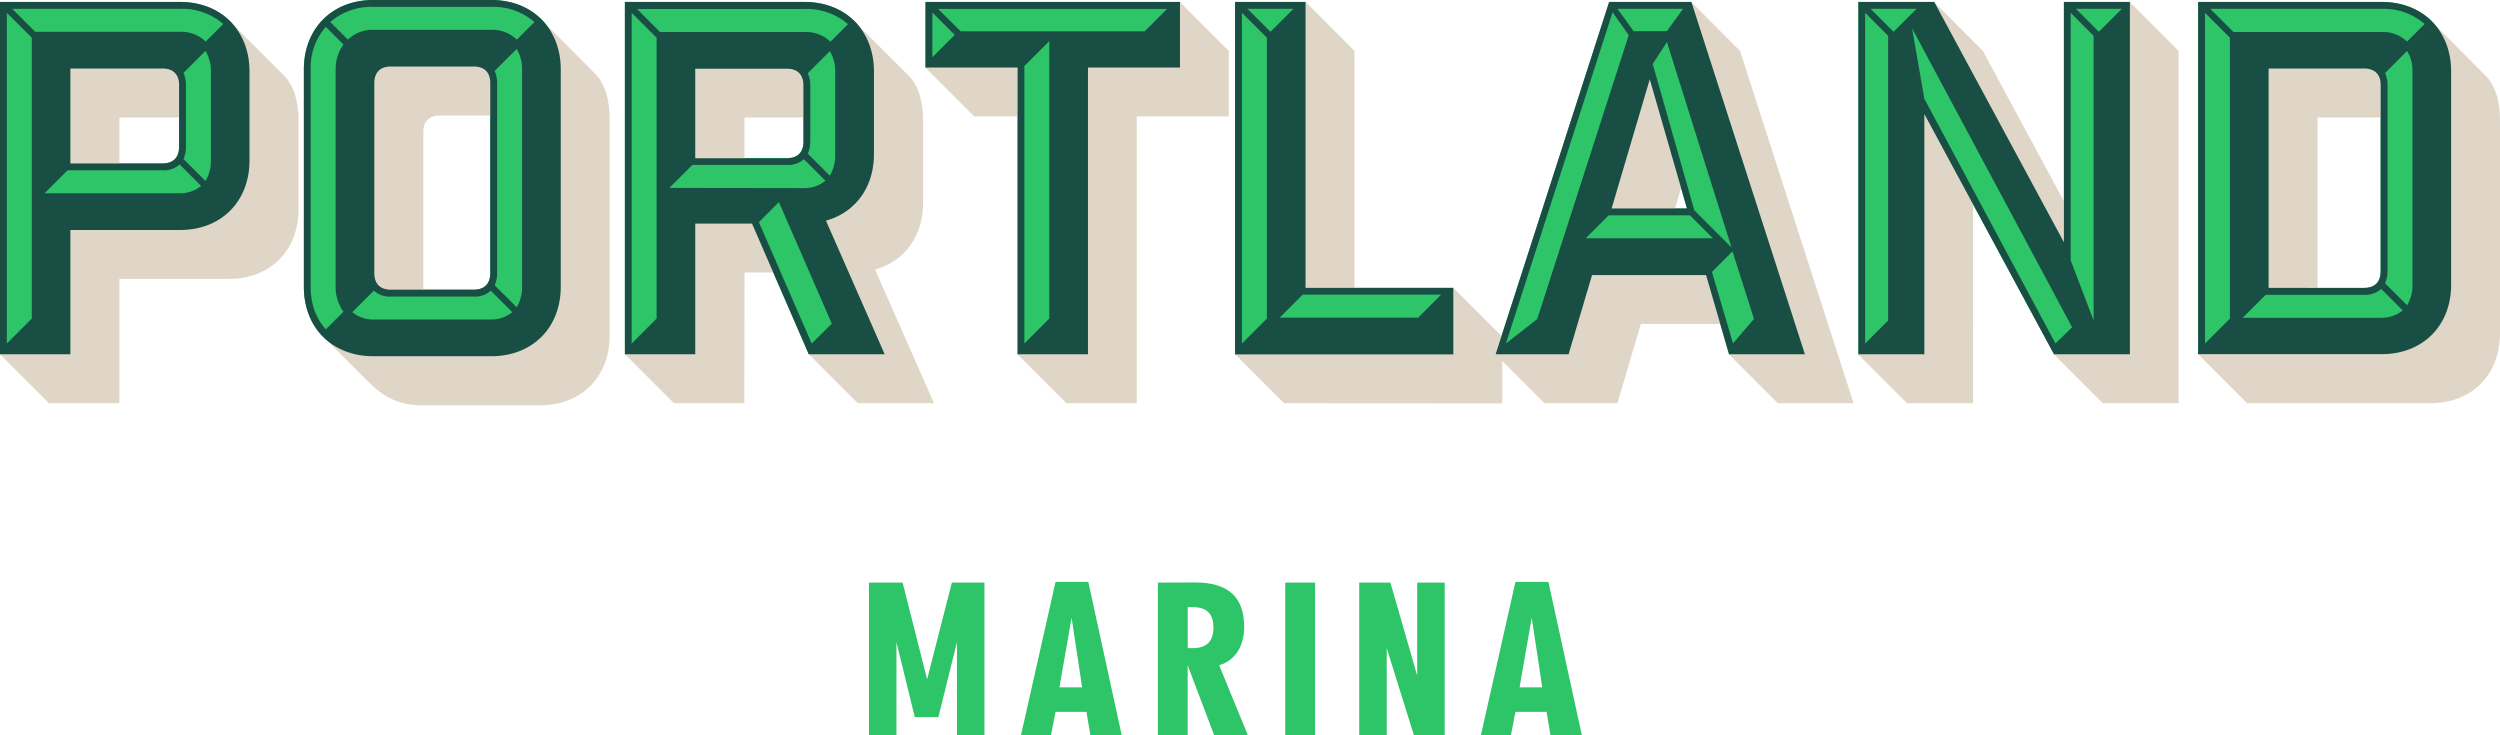 <svg xmlns="http://www.w3.org/2000/svg" width="781.59" height="229.93" viewBox="0 0 781.59 229.93"><path d="M482.16 214.88h-7.09l3.8-21.77zm1.36 7.67l1.22 7.38h9.82l-10.47-48h-10.31l-10.82 48h9.39l1.43-7.38zm-58.58-40.41v47.79h8.6v-27.3l8.52 27.3h9.6v-47.79h-8.59v29.09l-8.38-29.09zm-13.8 0h-9.32v47.79h9.32zm-39.81 20.49v-12.82h1.58c4.37 0 6.45 2.08 6.45 6.38s-2.08 6.44-6.45 6.44zM362 182.14v47.79h9.31V208l8.31 21.92h10.54l-9-21.92c4.94-1.51 7.81-5.88 7.81-12 0-9.38-5-13.9-15.4-13.9zm-23.69 32.74h-7.09l3.8-21.77zm1.36 7.67l1.22 7.38h9.82l-10.47-48H330l-10.82 48h9.38l1.44-7.38zm-68-40.41v47.79h8.59v-29.16L286 224.2h7.37l5.81-23.43v29.16h8.59v-47.79h-10.18l-7.74 30.24-7.66-30.24zM56.3.61C69.15.61 78 9.49 78 22.34v27.84C78 63 69.15 71.9 56.3 71.9H22v38.86H0V.61zM50.79 51.1c3.37 0 5.2-1.84 5.2-5.2V26.62c0-3.37-1.83-5.2-5.2-5.2H22V51.1zM153.58 0c12.85 0 21.73 8.87 21.73 21.72v67.93c0 12.85-8.88 21.72-21.73 21.72h-36.87c-12.85 0-21.71-8.87-21.71-21.72V21.72C95 8.87 103.86 0 116.71 0zm-.3 26c0-3.37-1.84-5.2-5.2-5.2h-25.86c-3.36 0-5.2 1.83-5.2 5.2v59.37c0 3.36 1.84 5.2 5.2 5.2h25.86c3.36 0 5.2-1.84 5.2-5.2zm99.58 84.76l-17.75-40.85h-17.75v40.85h-22V.61h56.15c12.85 0 21.72 8.88 21.72 21.73v25.85c0 10.4-5.81 18.21-15 20.81l18.36 41.76zm-1.69-84.14c0-3.37-1.83-5.2-5.2-5.2h-28.61v28H246c3.37 0 5.2-1.83 5.2-5.2zm88.97-5.51v89.65h-22V21.11h-28.8V.61h79.56v20.5zM408.16.61V90h46.2v20.8h-68.23V.61zm82.23 110.15h-22.8L503.08.61h25.71l35.49 110.15h-23.71L533.38 86h-35.65zm13.46-45.59h23.56l-11.63-40.39zM665.88.61v110.15h-23.72l-40.54-75.11v75.11H581V.61h23.71l40.54 75.12V.61zm78.71 0c12.85 0 21.72 8.88 21.72 21.73V89c0 12.85-8.87 21.72-21.72 21.72h-57.37V.61zM739.08 90c3.37 0 5.2-1.84 5.2-5.21V26.62c0-3.37-1.83-5.2-5.2-5.2h-29.83V90z" fill="#2ec468"/><path d="M88.74 23.56c3.36 3.37 4.59 8.57 4.59 14.07v27.85c0 12.85-8.88 21.72-21.73 21.72H37.33v38.86h-22L0 110.76l1.53-1.53h19V70.37H56.3c12.85 0 20.2-7.34 20.2-20.19V22.34c0-7.81-1.84-12.4-3.22-14.23zm-36.41-3.67c3.36 0 5.2 1.83 5.2 5.2v11.63h-20.2v15.91H20.5V19.89zM186 23c3.36 3.36 4.59 8.56 4.59 14.07V105c0 12.85-8.88 21.72-21.73 21.72H132c-7.65 0-12.24-2.75-17.13-7.65l-12.39-12.39c3.82 3.06 8.56 3.21 14.22 3.21h36.9c12.85 0 20.2-7.34 20.2-20.19v-68c0-8.56-2.76-13.61-3.22-14.22zm-36.41-3.67c3.36 0 5.2 1.83 5.2 5.2V36.1h-17.25c-3.37 0-5.2 1.84-5.2 5.21V92.1h-11.63c-3.36 0-5.2-1.84-5.2-5.2V24.48c0-3.37 1.84-5.2 5.2-5.2zm83.11 106.73h-22l-15.3-15.3 1.53-1.53h19V68.38h20.5l7.34 16.83h-11zm14.84-106.17c3.36 0 5.2 1.83 5.2 5.2v11.63h-20v14.22h-16.87v-31zm6.88 89.34H274L256.41 69c9.18-4 15.3-10.41 15.3-20.81V22.34c0-7.81-2-12.7-3.21-14.23L284 23.56c3.36 3.37 4.59 8.57 4.59 14.07v25.86c0 10.4-5.82 18.2-15 20.8L292 126.06h-23.81l-15.3-15.3zm34.88-88.12l1.53-1.53h28.76v16.83h-15zm66.09 15.3v89.65h-22l-15.29-15.3 1.52-1.53h19V19.58h28.76V2.14l1.48-1.53 15.29 15.3v20.5zm46.05 89.65l-15.29-15.3 1.52-1.53h65.18V91.49l1.53-1.49 15.29 15.29v20.81zM408.17.61l15.3 15.3v75.58h-16.82V2.14z" fill="#dfd6c7"/><path d="M513 101.28l-7.34 24.78h-22.8l-15.29-15.3 1.53-1.53h19.7l7.34-24.78h38.71l4.44 16.83zm13-44.06l-2.76 9.48H501.8l12.4-41.92 1.53-1.53 1.53 1.53zm14.53 53.54l1.53-1.53h20.65L527.2 2.14l1.53-1.53L544 15.91l35.49 110.15h-23.68zm76.32 15.3H596.2l-15.3-15.3 1.53-1.53H600V30.9l16.83 31.21zM603.08 2.14l1.53-1.53 15.3 15.3 26.16 48.5v13h-1.84zm54.31 123.92l-15.3-15.3 1.53-1.53h20.65V2.14L665.8.61l15.3 15.3v110.15zM777 23.56c3.36 3.37 4.59 8.57 4.59 14.07v66.71c0 12.85-8.88 21.72-21.73 21.72h-57.34l-15.29-15.3 1.52-1.53h55.84c12.86 0 20.2-7.34 20.2-20.19v-66.7c0-8.27-2.45-13.31-3.21-14.23zm-36.41-3.67c3.36 0 5.2 1.83 5.2 5.2v11.63h-21.24v54.77h-16.82v-71.6z" fill="#dfd6c7"/><path d="M56.3.61C69.15.61 78 9.49 78 22.34v27.84C78 63 69.15 71.9 56.3 71.9H22v38.86H0V.61zm-46.36 99V11.78L2.14 4v103.4zM11 9.94h45.3a11 11 0 0 1 8 3.06l5.51-5.5A19.75 19.75 0 0 0 56.3 2.75H3.82zM56.15 51.4a7.32 7.32 0 0 1-5.36 1.84H21.11l-7.19 7.19H56.3a10.42 10.42 0 0 0 6.58-2.3zm-5.36-.3c3.37 0 5.2-1.84 5.2-5.2V26.62c0-3.37-1.83-5.2-5.2-5.2H22V51.1zm6.58-28.31a9.49 9.49 0 0 1 .76 3.83V45.9a9.31 9.31 0 0 1-.76 3.82l6.88 6.88a12.15 12.15 0 0 0 1.69-6.42V22.34a12.19 12.19 0 0 0-1.69-6.43zm59.34 88.58c-12.85 0-21.71-8.87-21.71-21.72V21.72C95 8.87 103.86 0 116.71 0h36.87c12.85 0 21.73 8.87 21.73 21.72v67.93c0 12.85-8.88 21.72-21.73 21.72zm-11.78-89.65a13.2 13.2 0 0 1 2.45-7.8l-5.51-5.51a19.11 19.11 0 0 0-4.74 13.31v67.93c0 5.51 1.68 9.94 4.74 13.31l5.51-5.51a13.2 13.2 0 0 1-2.45-7.8zm11.78-19.58a19.78 19.78 0 0 0-13.46 4.74l5.51 5.51a11 11 0 0 1 7.95-3.06h36.87a11 11 0 0 1 8 3.06l5.51-5.51a19.82 19.82 0 0 0-13.47-4.74zm36.72 88.73a7.29 7.29 0 0 1-5.35 1.84h-25.86a7.29 7.29 0 0 1-5.35-1.84l-6.73 6.73a10.34 10.34 0 0 0 6.57 2.3h36.87a10.36 10.36 0 0 0 6.58-2.3zM153.28 26c0-3.37-1.84-5.2-5.2-5.2h-25.86c-3.36 0-5.2 1.83-5.2 5.2v59.37c0 3.36 1.84 5.2 5.2 5.2h25.86c3.36 0 5.2-1.84 5.2-5.2zm1.37-3.83a9.5 9.5 0 0 1 .77 3.83v59.37a9.49 9.49 0 0 1-.77 3.82l6.89 6.88a12.08 12.08 0 0 0 1.68-6.42V21.72a12.17 12.17 0 0 0-1.68-6.42zm98.21 88.59l-17.75-40.85h-17.75v40.85h-22V.61h56.15c12.85 0 21.72 8.88 21.72 21.73v25.85c0 10.4-5.81 18.21-15 20.81l18.36 41.76zM197.48 4v103.4l7.8-7.81V11.78zm54.15 6a11 11 0 0 1 8 3.06l5.5-5.5a19.74 19.74 0 0 0-13.46-4.75h-52.51l7.19 7.19zm-.15 48.81a10.36 10.36 0 0 0 6.58-2.3l-6.73-6.73a7.4 7.4 0 0 1-5.33 1.78h-29.55l-7.19 7.19zm-.31-32.13c0-3.37-1.83-5.2-5.2-5.2h-28.61v28H246c3.37 0 5.2-1.83 5.2-5.2zm8.88 74.5l-16.53-38-6.27 6.28 16.52 37.94zm1.07-78.78a12.19 12.19 0 0 0-1.69-6.4l-6.88 6.88a9.5 9.5 0 0 1 .77 3.83v17.5a9.5 9.5 0 0 1-.77 3.83l6.88 6.88a12.15 12.15 0 0 0 1.69-6.42zm79.02-1.29v89.65h-22V21.11h-28.8V.61h79.56v20.5zm-48.65-3.21l7-7-7-7zm8.87-8.11h57.52l7-7h-71.6zm27.69 89.8V12.85l-7.8 7.8v86.75zM408.16.61V90h46.2v20.8h-68.23V.61zm-12.09 99V11.78L388.27 4v103.4zM390 2.75l7.19 7.19 7.19-7.19zm10.1 96.54h43.29l7.19-7.19h-43.34zm90.29 11.47h-22.8L503.08.61h25.71l35.49 110.15h-23.71L533.38 86h-35.65zm-9.8-11L509.2 11l-5.05-7.18L470.8 107.4zm15.15-25.26h39.78l-7.19-7.19h-25.4zm8.11-9.33h23.56l-11.63-40.39zm22.33-62.42h-20.5l5.05 7h10.41zM516.7 20l13 45.74 11.63 11.63-20.19-64.21zm31.67 79.71l-6.73-21.12-6.43 6.41 6.58 22.34zM665.88.61v110.15h-23.72l-40.54-75.11v75.11H581V.61h23.71l40.54 75.12V.61zm-75.58 99.6v-89L583.11 4v103.4zm-5.51-97.46L592 9.94l7.19-7.19zm13 6.12l3.82 22 41 76.5 5.2-5.05zm56.75 91.34v-89L647.37 4v77.39zM649 2.75l7.19 7.19 7.19-7.19zM744.59.61c12.85 0 21.72 8.88 21.72 21.73V89c0 12.85-8.87 21.72-21.72 21.72h-57.37V.61zm-47.43 99V11.78L689.36 4v103.4zM698.24 10h46.35a11 11 0 0 1 7.95 3l5.51-5.5a19.79 19.79 0 0 0-13.46-4.75H691zm46.2 80.32a7.32 7.32 0 0 1-5.36 1.84h-30.75l-7.19 7.19h43.45a10.36 10.36 0 0 0 6.58-2.3zm-5.36-.3c3.37 0 5.2-1.84 5.2-5.21V26.62c0-3.37-1.83-5.2-5.2-5.2h-29.83V90zm6.58-67.17a9.5 9.5 0 0 1 .77 3.83v58.07a9.5 9.5 0 0 1-.77 3.83l6.88 6.88a12 12 0 0 0 1.69-6.46V22.34a12.1 12.1 0 0 0-1.69-6.43z" fill="#184e44"/></svg>
